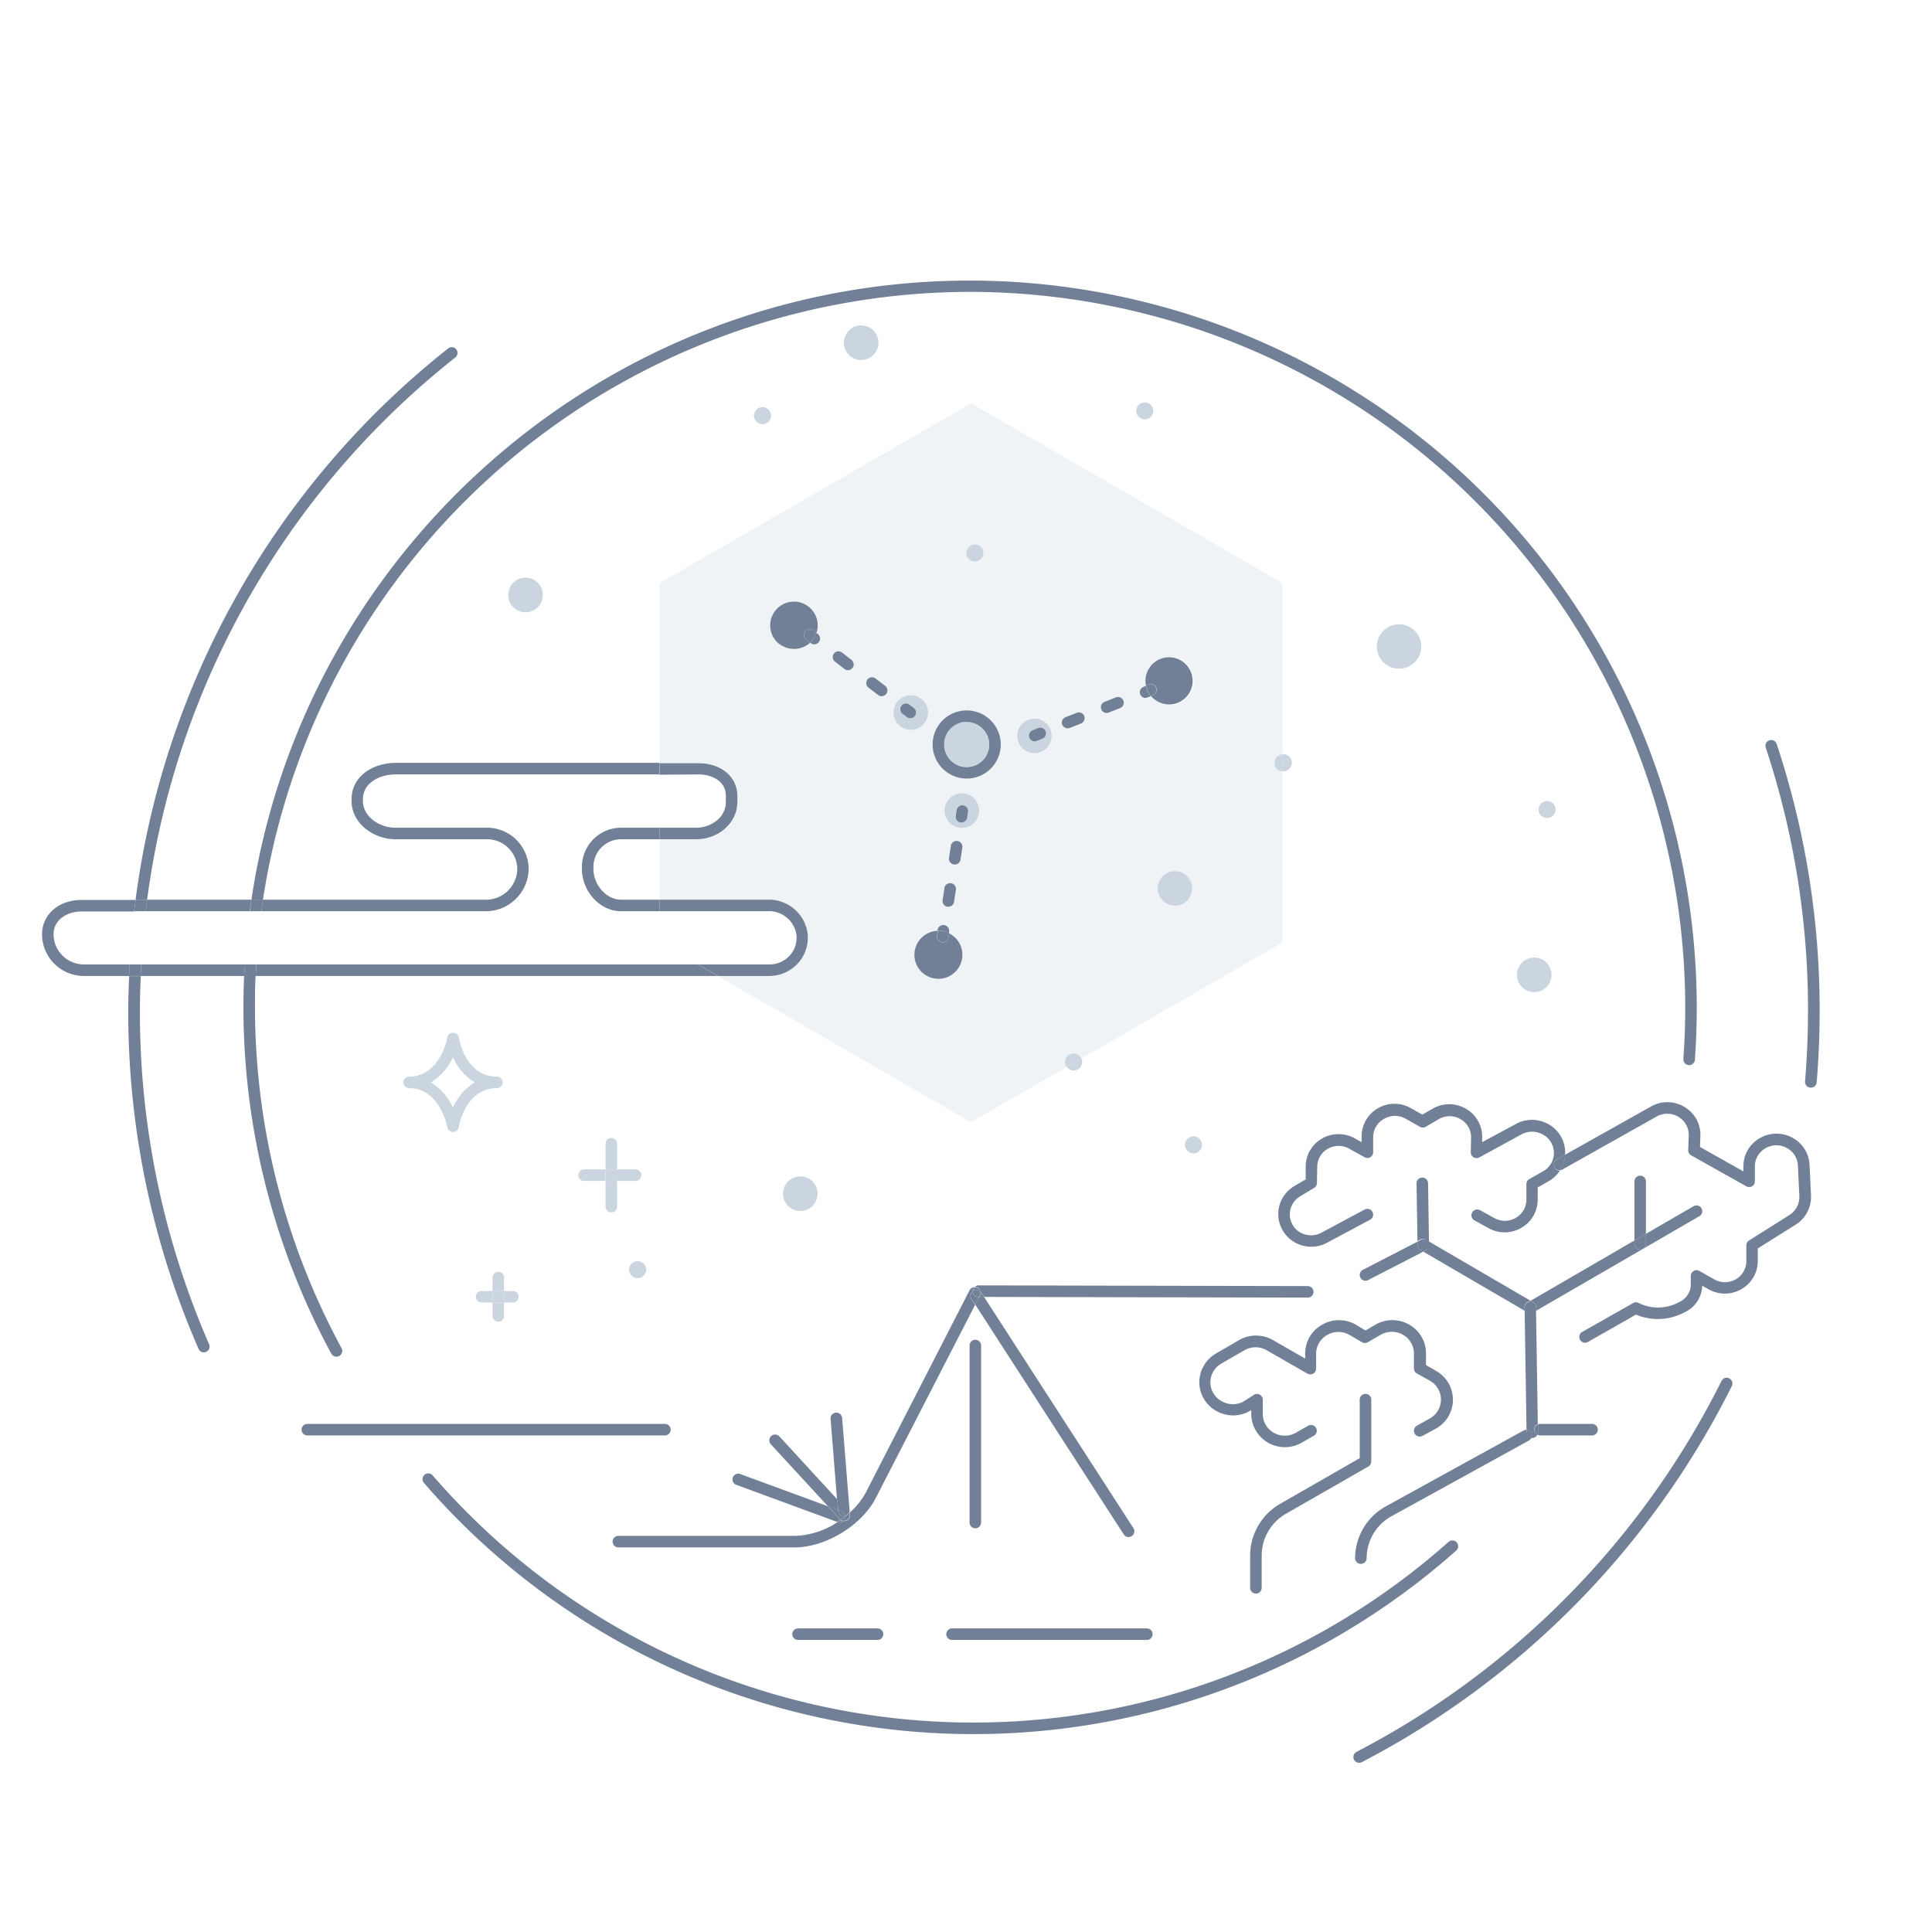 <svg xmlns="http://www.w3.org/2000/svg" width="335" height="335" viewBox="0 0 335 335"><title>app-type-hobby-gray</title><g id="ready-for-export"><path d="M114.38,163.42V158h-6.72c-3.6,0-6.76-3.42-6.76-7.32v-.31a6.81,6.81,0,0,1,6.76-6.85h6.72v-9.24H68.56c-2.71,0-5.6,1.5-5.6,4.28v.3c0,2.78,2.9,4.66,5.6,4.66h16a7.22,7.22,0,0,1,7.13,6.93v.38A7.44,7.44,0,0,1,84.53,158H14.05c-2.31,0-4.76,1.38-4.76,3.93v.25a5.28,5.28,0,0,0,5.11,5H121Z" fill="none"></path><path d="M102.9,150.37v.31c0,2.78,2.27,5.32,4.76,5.32h6.72V145.52h-6.72A4.8,4.8,0,0,0,102.9,150.37Z" fill="none"></path><circle cx="167.61" cy="129.07" r="3.9" fill="#cbd5e0"></circle><path d="M127.86,138v1.12c0,3.55-3.19,6.45-7.11,6.45h-6.37V156h18.69a6.78,6.78,0,0,1,6.93,5.61,6.56,6.56,0,0,1-1.53,5.3,6.75,6.75,0,0,1-5.11,2.32h-8.92l43.91,25.35L185,185a1.47,1.47,0,0,1-.28-.85,1.48,1.48,0,0,1,2.82-.62l34.84-20.11V133.73a1.47,1.47,0,0,1,0-2.92V101.09l-54-31.16-54,31.16v31.19h6.77C125,132.28,127.86,134.67,127.86,138Zm39,28.2a4.13,4.13,0,1,1-4.22-4.77v-.13a1,1,0,0,1,2,.31l0,.25A4.11,4.11,0,0,1,166.84,166.15Zm-1.94-13a1,1,0,0,1,.83,1.14l-.32,2.08a1,1,0,0,1-1,.85h-.16a1,1,0,0,1-.83-1.14l.32-2.09A1,1,0,0,1,164.9,153.13Zm-.34-4.38.32-2.08a1,1,0,0,1,2,.31l-.32,2.08a1,1,0,0,1-1,.85h-.16A1,1,0,0,1,164.56,148.75Zm2.22-5.19a3,3,0,1,1,3-3A3,3,0,0,1,166.78,143.56Zm36.95,13.49a3,3,0,1,1,3-3A3,3,0,0,1,203.73,157.05Zm-5.46-38,.43-.17a4.17,4.17,0,1,1,.87,1.81l-.57.22a.94.94,0,0,1-.37.07,1,1,0,0,1-.36-1.93Zm-6.75,2.66,1.93-.76a1,1,0,1,1,.73,1.86l-1.92.76a1,1,0,0,1-.37.07,1,1,0,0,1-.37-1.93Zm-6.74,2.65,1.92-.75a1,1,0,0,1,1.3.56,1,1,0,0,1-.56,1.3l-1.93.76a1.15,1.15,0,0,1-.36.07,1,1,0,0,1-.37-1.94Zm-7,.7a3,3,0,1,1-1,4.13A3,3,0,0,1,177.8,125.05ZM169.05,94.4a1.48,1.48,0,1,1-1.48,1.48A1.47,1.47,0,0,1,169.05,94.4Zm-1.44,28.76a5.91,5.91,0,1,1-5.9,5.91A5.92,5.92,0,0,1,167.61,123.16Zm-12.36-1a3,3,0,1,1,1.26,4A3,3,0,0,1,155.25,122.14Zm-4.84-4.32a1,1,0,0,1,1.4-.18l1.67,1.28a1,1,0,1,1-1.22,1.59l-1.67-1.28A1,1,0,0,1,150.41,117.82Zm-5.84-4.49a1,1,0,0,1,1.4-.19l1.67,1.29a1,1,0,0,1,.18,1.4,1,1,0,0,1-.79.39,1,1,0,0,1-.61-.21l-1.67-1.28A1,1,0,0,1,144.57,113.33Zm-10.19-7.4a4.12,4.12,0,0,1,7.19,3.82l.23.18a1,1,0,0,1,.19,1.41,1,1,0,0,1-.8.39,1,1,0,0,1-.61-.21l-.1-.08a4.13,4.13,0,0,1-6.1-5.51Z" fill="#cbd5e0" opacity="0.3"></path><path d="M166.78,137.56a3,3,0,1,0,3,3A3,3,0,0,0,166.78,137.56Zm.88,4.21a1,1,0,0,1-1,.85l-.16,0a1,1,0,0,1-.83-1.14l.15-1a1,1,0,1,1,2,.3Z" fill="#cbd5e0"></path><path d="M167.61,135a5.91,5.91,0,1,0-5.9-5.9A5.91,5.91,0,0,0,167.61,135Zm0-9.81a3.91,3.91,0,1,1-3.9,3.91A3.92,3.92,0,0,1,167.61,125.16Z" fill="#718096"></path><path d="M167,139.64a1,1,0,0,0-1.14.84l-.15,1a1,1,0,0,0,.83,1.14l.16,0a1,1,0,0,0,1-.85l.15-1A1,1,0,0,0,167,139.64Z" fill="#718096"></path><path d="M163.76,154l-.32,2.09a1,1,0,0,0,.83,1.14h.16a1,1,0,0,0,1-.85l.32-2.08a1,1,0,1,0-2-.31Z" fill="#718096"></path><path d="M165.55,149.91a1,1,0,0,0,1-.85l.32-2.08a1,1,0,0,0-2-.31l-.32,2.08a1,1,0,0,0,.83,1.15Z" fill="#718096"></path><path d="M164.57,161.81l0-.25a1,1,0,0,0-2-.31v.13a4.23,4.23,0,0,1,.79,0A4.07,4.07,0,0,1,164.57,161.81Z" fill="#718096"></path><path d="M164.57,161.81l-.11.74a1,1,0,0,1-1,.85l-.15,0a1,1,0,0,1-.84-1.14l.14-.86a4.16,4.16,0,1,0,1.95.43Z" fill="#718096"></path><path d="M163.32,163.38l.15,0a1,1,0,0,0,1-.85l.11-.74a4.07,4.07,0,0,0-1.16-.39,4.23,4.23,0,0,0-.79,0l-.14.86A1,1,0,0,0,163.32,163.38Z" fill="#718096"></path><path d="M180.92,130.18a3,3,0,1,0-4.12-1A3,3,0,0,0,180.92,130.18ZM179,126.62l.93-.37a1,1,0,1,1,.73,1.86l-.93.37a.92.92,0,0,1-.36.07,1,1,0,0,1-.37-1.93Z" fill="#cbd5e0"></path><path d="M179.4,128.55a.92.92,0,0,0,.36-.07l.93-.37a1,1,0,1,0-.73-1.86l-.93.37a1,1,0,0,0,.37,1.93Z" fill="#718096"></path><path d="M191.89,123.63a1,1,0,0,0,.37-.07l1.92-.76a1,1,0,1,0-.73-1.86l-1.93.76a1,1,0,0,0,.37,1.93Z" fill="#718096"></path><path d="M185.15,126.29a1.15,1.15,0,0,0,.36-.07l1.93-.76a1,1,0,0,0,.56-1.3,1,1,0,0,0-1.3-.56l-1.92.75a1,1,0,0,0,.37,1.94Z" fill="#718096"></path><path d="M198.63,121a.94.94,0,0,0,.37-.07l.57-.22a3.88,3.88,0,0,1-.64-1,4.6,4.6,0,0,1-.23-.78l-.43.17a1,1,0,0,0,.36,1.93Z" fill="#718096"></path><path d="M200.49,119.24a1,1,0,0,1-.56,1.29l-.36.15a4.09,4.09,0,1,0-.87-1.81l.5-.2A1,1,0,0,1,200.49,119.24Z" fill="#718096"></path><path d="M199.57,120.68l.36-.15a1,1,0,0,0-.73-1.86l-.5.2a4.6,4.6,0,0,0,.23.78A3.88,3.88,0,0,0,199.57,120.68Z" fill="#718096"></path><path d="M156.51,126.19a3,3,0,1,0-1.26-4A3,3,0,0,0,156.51,126.19Zm-.26-3.87a1,1,0,0,1,1.4-.18l.79.61a1,1,0,0,1,.19,1.4,1,1,0,0,1-.8.39,1,1,0,0,1-.61-.21l-.79-.61A1,1,0,0,1,156.25,122.32Z" fill="#cbd5e0"></path><path d="M157.22,124.33a1,1,0,0,0,.61.21,1,1,0,0,0,.8-.39,1,1,0,0,0-.19-1.4l-.79-.61a1,1,0,0,0-1.22,1.58Z" fill="#718096"></path><path d="M152.26,120.51a1,1,0,0,0,1.22-1.59l-1.67-1.28a1,1,0,0,0-1.4.18,1,1,0,0,0,.18,1.41Z" fill="#718096"></path><path d="M146.42,116a1,1,0,0,0,.61.21,1,1,0,0,0,.79-.39,1,1,0,0,0-.18-1.4L146,113.14a1,1,0,0,0-1.22,1.59Z" fill="#718096"></path><path d="M140.48,111.44l.1.08a1,1,0,0,0,.61.21,1,1,0,0,0,.8-.39,1,1,0,0,0-.19-1.41l-.23-.18a4,4,0,0,1-.57,1.11A4.87,4.87,0,0,1,140.48,111.44Z" fill="#718096"></path><path d="M135.22,111.71a4.15,4.15,0,0,0,5.26-.27l-.69-.53a1,1,0,0,1,1.22-1.59l.56.43a4.12,4.12,0,1,0-6.35,2Z" fill="#718096"></path><path d="M139.61,109.51a1,1,0,0,0,.18,1.4l.69.53a4.87,4.87,0,0,0,.52-.58,4,4,0,0,0,.57-1.11l-.56-.43A1,1,0,0,0,139.61,109.51Z" fill="#718096"></path><path d="M78.54,183.3a10,10,0,0,1-3.8,4.38,10,10,0,0,1,3.8,4.38,9.57,9.57,0,0,1,3.78-4.38A9.57,9.57,0,0,1,78.54,183.3Z" fill="none"></path><path d="M164.08,283.36a1,1,0,0,0,1,1h33.78a1,1,0,0,0,0-2H165.08A1,1,0,0,0,164.08,283.36Z" fill="#718096"></path><path d="M138.38,282.36a1,1,0,0,0,0,2h13.78a1,1,0,0,0,0-2Z" fill="#718096"></path><path d="M116.29,247.9a1,1,0,0,0-1-1h-62a1,1,0,0,0,0,2h62A1,1,0,0,0,116.29,247.9Z" fill="#718096"></path><path d="M266.61,248.78a.93.93,0,0,0,.44.12h9a1,1,0,0,0,0-2h-9a.9.9,0,0,0-.37.07l0,1.39A1,1,0,0,1,266.61,248.78Z" fill="#718096"></path><circle cx="138.77" cy="206.98" r="3" fill="#cbd5e0"></circle><circle cx="149.32" cy="59.42" r="3" fill="#cbd5e0"></circle><circle cx="203.73" cy="154.05" r="3" fill="#cbd5e0"></circle><circle cx="169.05" cy="95.88" r="1.48" fill="#cbd5e0"></circle><circle cx="198.49" cy="71.25" r="1.48" fill="#cbd5e0"></circle><path d="M222.5,133.75a1.48,1.48,0,0,0,0-3l-.17,0v2.92Z" fill="#cbd5e0"></path><path d="M221,132.27a1.46,1.46,0,0,0,1.31,1.46v-2.92A1.46,1.46,0,0,0,221,132.27Z" fill="#cbd5e0"></path><circle cx="132.21" cy="72.07" r="1.48" fill="#cbd5e0"></circle><circle cx="110.56" cy="220.15" r="1.48" fill="#cbd5e0"></circle><path d="M238.74,112.1a3.85,3.85,0,1,0,3.85-3.85A3.84,3.84,0,0,0,238.74,112.1Z" fill="#cbd5e0"></path><circle cx="266.03" cy="169.03" r="3" fill="#cbd5e0"></circle><circle cx="268.26" cy="140.37" r="1.48" fill="#cbd5e0"></circle><path d="M186.15,185.63a1.48,1.48,0,0,0,1.48-1.48,1.44,1.44,0,0,0-.14-.62L185,185A1.45,1.45,0,0,0,186.15,185.63Z" fill="#cbd5e0"></path><path d="M186.15,182.67a1.49,1.49,0,0,0-1.48,1.48,1.47,1.47,0,0,0,.28.85l2.54-1.47A1.48,1.48,0,0,0,186.15,182.67Z" fill="#cbd5e0"></path><path d="M87.17,187.68a1,1,0,0,0-1-1c-5.45,0-6.57-6.49-6.61-6.76a1,1,0,0,0-1-.84,1,1,0,0,0-1,.81c0,.28-1.35,6.79-6.62,6.79a1,1,0,1,0,0,2c5.27,0,6.57,6.51,6.62,6.79a1,1,0,0,0,1,.81h0a1,1,0,0,0,1-.84c0-.27,1.16-6.76,6.61-6.76A1,1,0,0,0,87.17,187.68Zm-8.63,4.38a10,10,0,0,0-3.8-4.38,10,10,0,0,0,3.8-4.38,9.57,9.57,0,0,0,3.78,4.38A9.57,9.57,0,0,0,78.54,192.06Z" fill="#cbd5e0"></path><circle cx="91.12" cy="103.17" r="3" fill="#cbd5e0"></circle><path d="M252.58,267.44a1,1,0,0,0-1.41-.08A124,124,0,0,1,75,255.8a1,1,0,0,0-1.51,1.31A126,126,0,0,0,252.5,268.86,1,1,0,0,0,252.58,267.44Z" fill="#718096"></path><circle cx="206.94" cy="198.51" r="1.48" fill="#cbd5e0"></circle><path d="M107,198.32a1,1,0,0,0-2,0v4.45h2Z" fill="#cbd5e0"></path><path d="M106,210.22a1,1,0,0,0,1-1v-4.45h-2v4.45A1,1,0,0,0,106,210.22Z" fill="#cbd5e0"></path><path d="M101.27,202.77a1,1,0,0,0,0,2H105v-2Z" fill="#cbd5e0"></path><path d="M110.2,204.77a1,1,0,1,0,0-2H107v2Z" fill="#cbd5e0"></path><rect x="105.03" y="202.77" width="2" height="2" fill="#cbd5e0"></rect><path d="M86.4,229.17a1,1,0,0,0,1-1v-2.32h-2v2.32A1,1,0,0,0,86.4,229.17Z" fill="#cbd5e0"></path><path d="M87.4,221.53a1,1,0,0,0-2,0v2.32h2Z" fill="#cbd5e0"></path><path d="M83.5,223.85a1,1,0,0,0,0,2h1.9v-2Z" fill="#cbd5e0"></path><path d="M88.94,225.85a1,1,0,0,0,0-2H87.4v2Z" fill="#cbd5e0"></path><rect x="85.4" y="223.85" width="2" height="2" fill="#cbd5e0"></rect><path d="M168.21,50.61a124.14,124.14,0,0,1,124,124c0,3-.11,6-.32,9a1,1,0,0,0,2,.15c.21-3,.32-6.09.32-9.11a126.14,126.14,0,0,0-126-126c-63.15,0-115.6,46.7-124.62,107.39h2A124.18,124.18,0,0,1,168.21,50.61Z" fill="#718096"></path><path d="M57.46,234.74a1,1,0,1,0,1.75-1,124.21,124.21,0,0,1-15-59.17c0-1.8,0-3.6.12-5.38h-2c-.07,1.78-.12,3.58-.12,5.38A126.14,126.14,0,0,0,57.46,234.74Z" fill="#718096"></path><path d="M169.09,226.19l25.76,39.87a1,1,0,0,0,.84.46,1.09,1.09,0,0,0,.54-.16,1,1,0,0,0,.3-1.39l-25.88-40.06h-.9Z" fill="#718096"></path><path d="M226.76,223l-57.09-.12h0a1,1,0,0,0-.66.26.93.93,0,0,1,.46.1,1,1,0,0,1,.51.68c.05.06.11.1.15.16l.52.8,56.11.12h0a1,1,0,0,0,0-2Z" fill="#718096"></path><path d="M170,224a1,1,0,0,1-.08.66l-.15.3h.9l-.52-.8C170.09,224.05,170,224,170,224Z" fill="#718096"></path><path d="M170.12,264V233.31a1,1,0,0,0-2,0V264a1,1,0,0,0,2,0Z" fill="#718096"></path><path d="M145.19,260l-10.05-10.93a1,1,0,0,0-1.48,1.36l9.9,10.75,1.78.65Z" fill="#718096"></path><path d="M145.62,263.42l-2.06-2.24-15.13-5.56a1,1,0,1,0-.69,1.87l17.38,6.39a6.17,6.17,0,0,0,.6-.39Z" fill="#718096"></path><path d="M145.72,263.49c.27-.18.52-.37.77-.56h-.14a1,1,0,0,1-1-.92l0-.2-1.78-.65,2.06,2.24Z" fill="#718096"></path><path d="M147.24,262.31l.07-.06a1.2,1.2,0,0,0,0-.38l-1.29-16a1,1,0,1,0-2,.16l1.12,14,1.9,2.06A.92.92,0,0,1,147.24,262.31Z" fill="#718096"></path><path d="M145.85,262a1,1,0,0,1,.65.9c.25-.2.5-.4.74-.61a.92.92,0,0,0-.15-.25l-1.9-2.06.15,1.83Z" fill="#718096"></path><path d="M145.85,262l-.51-.19,0,.2a1,1,0,0,0,1,.92h.15A1,1,0,0,0,145.85,262Z" fill="#718096"></path><path d="M168.67,223.9a1,1,0,0,1,.34-.73,1,1,0,0,0-.88.53l-18,35.09a12.57,12.57,0,0,1-2.77,3.46s0,.06-.05.09a1,1,0,0,1-.23,1.13,1,1,0,0,1-.67.27,1.42,1.42,0,0,1-.2,0,1,1,0,0,1-.66.26,1,1,0,0,1-.34-.06l0,0a14.16,14.16,0,0,1-7.27,2.37H107.22a1,1,0,0,0,0,2h30.63c5.3,0,11.58-3.83,14-8.55l17.23-33.51-.64-1A1,1,0,0,1,168.67,223.9Z" fill="#718096"></path><path d="M169.66,224.91a1,1,0,0,1-1-1h0a1,1,0,0,0-.22,1.3l.64,1,.66-1.28Z" fill="#718096"></path><path d="M168.75,223.82A1,1,0,0,1,170,224a1,1,0,0,0-.51-.68.93.93,0,0,0-.46-.1,1,1,0,0,0-.34.73Z" fill="#718096"></path><path d="M168.75,223.82l-.08.08h0a1,1,0,0,0,1,1h.09l.15-.3A1,1,0,0,0,170,224,1,1,0,0,0,168.75,223.82Z" fill="#718096"></path><path d="M146.5,262.93a1,1,0,0,1-.06.37,1,1,0,0,1-.28.4,1.42,1.42,0,0,0,.2,0,1,1,0,0,0,.67-.27,1,1,0,0,0,.23-1.13A1,1,0,0,1,146.5,262.93Z" fill="#718096"></path><path d="M145.5,264a1,1,0,0,0,.66-.26,1,1,0,0,1-.44-.21,6.17,6.17,0,0,1-.6.39l0,0A1,1,0,0,0,145.5,264Z" fill="#718096"></path><path d="M146.5,262.93h0c-.25.19-.5.38-.77.56a1,1,0,0,0,.44.21,1,1,0,0,0,.28-.4A1,1,0,0,0,146.5,262.93Z" fill="#718096"></path><path d="M147.26,262.34s0-.06.05-.09l-.07.06Z" fill="#718096"></path><path d="M146.5,262.92h0a1,1,0,0,0,.76-.59l0,0C147,262.52,146.75,262.72,146.5,262.92Z" fill="#718096"></path><polygon points="146.5 262.92 146.49 262.93 146.5 262.93 146.5 262.92" fill="#718096"></polygon><path d="M237.77,253.42V242.69a1,1,0,0,0-2,0v10.15L222,260.74a10.36,10.36,0,0,0-5.23,9v5.58a1,1,0,0,0,2,0V269.7a8.38,8.38,0,0,1,4.22-7.23l14.27-8.18A1,1,0,0,0,237.77,253.42Z" fill="#718096"></path><path d="M229.25,229.7a5.71,5.71,0,0,0-2.94,4.94v.93l-5.59-3.21a5.89,5.89,0,0,0-5.86,0l-4,2.32a5.77,5.77,0,0,0-2.9,5,5.69,5.69,0,0,0,3,5,5.81,5.81,0,0,0,6-.18h0v.66a5.81,5.81,0,0,0,5.83,5.77,5.84,5.84,0,0,0,2.91-.77l2.11-1.2a1,1,0,0,0,.38-1.37,1,1,0,0,0-1.37-.37l-2.11,1.2a3.85,3.85,0,0,1-3.87,0,3.73,3.73,0,0,1-1.88-3.24v-2.48a1,1,0,0,0-1.54-.84l-1.55,1a3.84,3.84,0,0,1-4,.12,3.72,3.72,0,0,1-2-3.29,3.78,3.78,0,0,1,1.9-3.25l4-2.31a3.88,3.88,0,0,1,3.87,0l7.06,4.05a1,1,0,0,0,1,0,1,1,0,0,0,.51-.85l0-2.64a3.73,3.73,0,0,1,1.92-3.21,3.85,3.85,0,0,1,3.88,0l2.16,1.26a1,1,0,0,0,1,0l2.22-1.29a3.87,3.87,0,0,1,3.89,0,3.74,3.74,0,0,1,1.89,3.25v2.58a1,1,0,0,0,.51.87l2.25,1.26a3.74,3.74,0,0,1,0,6.54l-2.25,1.26a1,1,0,0,0,1,1.75L249,247.7a5.73,5.73,0,0,0,0-10l-1.74-1v-2a5.71,5.71,0,0,0-2.89-5,5.85,5.85,0,0,0-5.89,0l-1.71,1-1.66-1A5.84,5.84,0,0,0,229.25,229.7Z" fill="#718096"></path><path d="M269.55,202.41a1,1,0,0,1,.38-1.36l1.46-.83c0-.12,0-.25,0-.38a5.61,5.61,0,0,0-2.93-4.93,5.8,5.8,0,0,0-5.64,0L257,198.05l0-.78a5.57,5.57,0,0,0-2.79-5,5.71,5.71,0,0,0-5.84,0l-1.75,1-1.94-1.1a5.73,5.73,0,0,0-5.76,0,5.6,5.6,0,0,0-2.82,4.88v1l-1.15-.64a5.74,5.74,0,0,0-5.7,0,5.59,5.59,0,0,0-2.85,4.8l0,2.29-2,1.18a5.63,5.63,0,0,0,.11,9.74,5.75,5.75,0,0,0,5.59.07l7.47-4a1,1,0,1,0-.95-1.76l-7.47,4a3.79,3.79,0,0,1-3.65,0,3.63,3.63,0,0,1-.07-6.29l2.43-1.46a1,1,0,0,0,.49-.84l.05-2.85a3.63,3.63,0,0,1,1.84-3.1,3.76,3.76,0,0,1,3.73,0l2.64,1.47a1,1,0,0,0,1.49-.87V197.1A3.63,3.63,0,0,1,240,194a3.74,3.74,0,0,1,3.77,0l2.44,1.38a1,1,0,0,0,1,0l2.24-1.31a3.74,3.74,0,0,1,3.82,0,3.59,3.59,0,0,1,1.81,3.21l-.05,2.51a1,1,0,0,0,1.48.9l7.32-4a3.83,3.83,0,0,1,3.75.06,3.62,3.62,0,0,1,0,6.33l-2.4,1.37a1,1,0,0,0-.51.87v2.69a3.62,3.62,0,0,1-1.8,3.14,3.75,3.75,0,0,1-3.75.06l-2.47-1.36a1,1,0,1,0-1,1.75l2.47,1.36a5.73,5.73,0,0,0,5.72-.09,5.6,5.6,0,0,0,2.79-4.86v-2.11l1.9-1.08a5.65,5.65,0,0,0,1.95-1.84A1,1,0,0,1,269.55,202.41Z" fill="#718096"></path><path d="M266.36,226.69v.59l28.27-16.38a1,1,0,1,0-1-1.73l-8.24,4.77v1.73a1,1,0,0,1-2,0v-.57l-18,10.45.5.29A1,1,0,0,1,266.36,226.69Z" fill="#718096"></path><path d="M310.94,197.36a5.73,5.73,0,0,0-5.81,0,5.59,5.59,0,0,0-2.83,4.93v.82l-7.53-4.23.07-1.88a5.59,5.59,0,0,0-2.66-5,5.73,5.73,0,0,0-5.81-.19l-15,8.42a5.48,5.48,0,0,1-.89,2.69,1,1,0,0,0,.41-.12l16.42-9.23a3.73,3.73,0,0,1,3.79.13,3.61,3.61,0,0,1,1.72,3.22l-.09,2.5a1,1,0,0,0,.51.91l9.56,5.37a1,1,0,0,0,1,0,1,1,0,0,0,.49-.86v-2.54a3.61,3.61,0,0,1,1.83-3.19,3.72,3.72,0,0,1,3.8,0,3.63,3.63,0,0,1,1.83,3l.25,5.31a3.68,3.68,0,0,1-1.72,3.26l-7,4.41a1,1,0,0,0-.47.84v2.73a3.62,3.62,0,0,1-1.83,3.16,3.74,3.74,0,0,1-3.77,0l-2.54-1.44a1,1,0,0,0-1,0,1,1,0,0,0-.5.87V223a3.4,3.4,0,0,1-2,2.77,7.59,7.59,0,0,1-7,.18,1,1,0,0,0-1,0l-8.82,5a1,1,0,0,0,.5,1.87,1,1,0,0,0,.49-.13l8.33-4.74a9.83,9.83,0,0,0,8.48-.43,5.2,5.2,0,0,0,3-4.52v-.07l1.05.59a5.73,5.73,0,0,0,5.77,0,5.59,5.59,0,0,0,2.82-4.88v-2.17l6.57-4.12a5.66,5.66,0,0,0,2.66-5.05l-.25-5.3A5.64,5.64,0,0,0,310.94,197.36Z" fill="#718096"></path><path d="M269.93,201.05a1,1,0,0,0-.38,1.36,1,1,0,0,0,.95.5,5.48,5.48,0,0,0,.89-2.69Z" fill="#718096"></path><path d="M247.7,215.43a1,1,0,0,1-.43,1.34l-.48.26,17.58,10.25.32,20.66a1,1,0,0,1,.83.5,1,1,0,0,1,0,.9,1,1,0,0,0,.17,0h0a1,1,0,0,0,.89-.6,1,1,0,0,1-.56-.88,1,1,0,0,1,.63-.93l-.31-19.69-.51.29a1,1,0,0,1-.5.13,1,1,0,0,1-.5-1.86l.5-.29-17.55-10.24-.16-10.08a1,1,0,0,0-1-1,1,1,0,0,0-1,1l.16,10,.55-.28A1,1,0,0,1,247.7,215.43Z" fill="#718096"></path><path d="M266.05,247.9a1,1,0,0,0,.56.88,1,1,0,0,0,.09-.42l0-1.39A1,1,0,0,0,266.05,247.9Z" fill="#718096"></path><path d="M264.49,227.21a1,1,0,0,0,.87.49,1,1,0,0,0,.5-.13l.51-.29v-.59a1,1,0,0,0-.5-.85l-.5-.29-.5.29A1,1,0,0,0,264.49,227.21Z" fill="#718096"></path><path d="M235.88,221.53a1,1,0,0,0,.89.54,1.07,1.07,0,0,0,.46-.11l9.56-4.93-.48-.28a1,1,0,0,1-.49-.85v-.62l-9.5,4.9A1,1,0,0,0,235.88,221.53Z" fill="#718096"></path><path d="M246.31,216.75l.48.28.48-.26a1,1,0,1,0-.91-1.77l-.55.28v.62A1,1,0,0,0,246.31,216.75Z" fill="#718096"></path><path d="M285.4,204.86a1,1,0,0,0-2,0V215.1l2-1.16Z" fill="#718096"></path><path d="M284.4,216.67a1,1,0,0,0,1-1v-1.73l-2,1.16v.57A1,1,0,0,0,284.4,216.67Z" fill="#718096"></path><path d="M264.7,248.39v-.45a.91.91,0,0,0-.53.11l-23.83,13.12a10.32,10.32,0,0,0-5.37,9,1,1,0,0,0,2,0,8.32,8.32,0,0,1,4.34-7.28l23.82-13.12a1,1,0,0,0,.41-.46A1,1,0,0,1,264.7,248.39Z" fill="#718096"></path><path d="M265.52,248.44a1,1,0,0,0-.83-.5v.45a.63.63,0,1,0,.82.05Z" fill="#718096"></path><path d="M308.07,129a1,1,0,0,0-1.27-.63,1,1,0,0,0-.63,1.26,144.35,144.35,0,0,1,7.33,45.6c0,4.09-.17,8.22-.51,12.28a1,1,0,0,0,.91,1.08H314a1,1,0,0,0,1-.91c.35-4.11.52-8.3.52-12.45A146.61,146.61,0,0,0,308.07,129Z" fill="#718096"></path><path d="M78.93,62a1,1,0,1,0-1.25-1.56A145.83,145.83,0,0,0,23.51,156h2A143.91,143.91,0,0,1,78.93,62Z" fill="#718096"></path><path d="M22.24,175.26a145.62,145.62,0,0,0,12.19,58.63,1,1,0,0,0,.92.6,1,1,0,0,0,.4-.09,1,1,0,0,0,.51-1.31,143.78,143.78,0,0,1-12-57.83c0-2,.06-4,.14-6h-2C22.3,171.23,22.24,173.24,22.24,175.26Z" fill="#718096"></path><path d="M299.84,239a1,1,0,0,0-1.34.45,146.05,146.05,0,0,1-63.29,64.32,1,1,0,0,0-.43,1.35,1,1,0,0,0,.89.54.92.92,0,0,0,.46-.11,148.12,148.12,0,0,0,64.16-65.21A1,1,0,0,0,299.84,239Z" fill="#718096"></path><path d="M43.31,158c.08-.67.18-1.34.28-2H25.52c-.09.66-.17,1.33-.25,2Z" fill="#718096"></path><path d="M24.46,167.23c0,.66-.05,1.33-.08,2h18c0-.67.06-1.34.1-2Z" fill="#718096"></path><path d="M14.4,167.23a5.28,5.28,0,0,1-5.11-5v-.25c0-2.55,2.45-3.93,4.76-3.93h9.2c.08-.67.17-1.34.26-2H14.05c-3.86,0-6.76,2.55-6.76,5.93v.25a7.27,7.27,0,0,0,7.11,7h8c0-.67.05-1.34.08-2Z" fill="#718096"></path><path d="M100.9,150.37v.31c0,3.9,3.16,7.32,6.76,7.32h6.72v-2h-6.72c-2.49,0-4.76-2.54-4.76-5.32v-.31a4.8,4.8,0,0,1,4.76-4.85h6.72v-2h-6.72A6.81,6.81,0,0,0,100.9,150.37Z" fill="#718096"></path><path d="M44.44,167.23c0,.66-.08,1.33-.11,2h80.11l-3.46-2Z" fill="#718096"></path><path d="M84.53,158a7.44,7.44,0,0,0,7.13-7.17v-.38a7.22,7.22,0,0,0-7.13-6.93h-16c-2.7,0-5.6-1.88-5.6-4.66v-.3c0-2.78,2.89-4.28,5.6-4.28h45.82v-2H68.56c-3.68,0-7.6,2.2-7.6,6.28v.3c0,4,3.93,6.66,7.6,6.66h16a5.24,5.24,0,0,1,5.13,4.93v.38A5.43,5.43,0,0,1,84.53,156H45.61c-.1.66-.19,1.33-.28,2Z" fill="#718096"></path><path d="M121.15,134.28c2.27,0,4.71,1.15,4.71,3.67v1.12c0,2.75-2.66,4.45-5.11,4.45h-6.37v2h6.37c3.92,0,7.11-2.9,7.11-6.45V138c0-3.28-2.82-5.67-6.71-5.67h-6.77v2Z" fill="#718096"></path><path d="M138.47,166.91a6.56,6.56,0,0,0,1.53-5.3,6.78,6.78,0,0,0-6.93-5.61H114.38v2h18.69a4.8,4.8,0,0,1,5,3.9,4.56,4.56,0,0,1-1.06,3.7,4.73,4.73,0,0,1-3.6,1.63H121l3.46,2h8.92A6.75,6.75,0,0,0,138.47,166.91Z" fill="#718096"></path><path d="M44.44,167.23h-2c0,.66-.07,1.33-.1,2h2C44.36,168.56,44.4,167.89,44.44,167.23Z" fill="#718096"></path><path d="M45.33,158c.09-.67.18-1.34.28-2h-2c-.1.66-.2,1.33-.28,2Z" fill="#718096"></path><path d="M25.27,158c.08-.67.16-1.34.25-2h-2c-.09.66-.18,1.33-.26,2Z" fill="#718096"></path><path d="M22.46,167.23c0,.66-.05,1.33-.08,2h2c0-.67.05-1.34.08-2Z" fill="#718096"></path></g></svg>